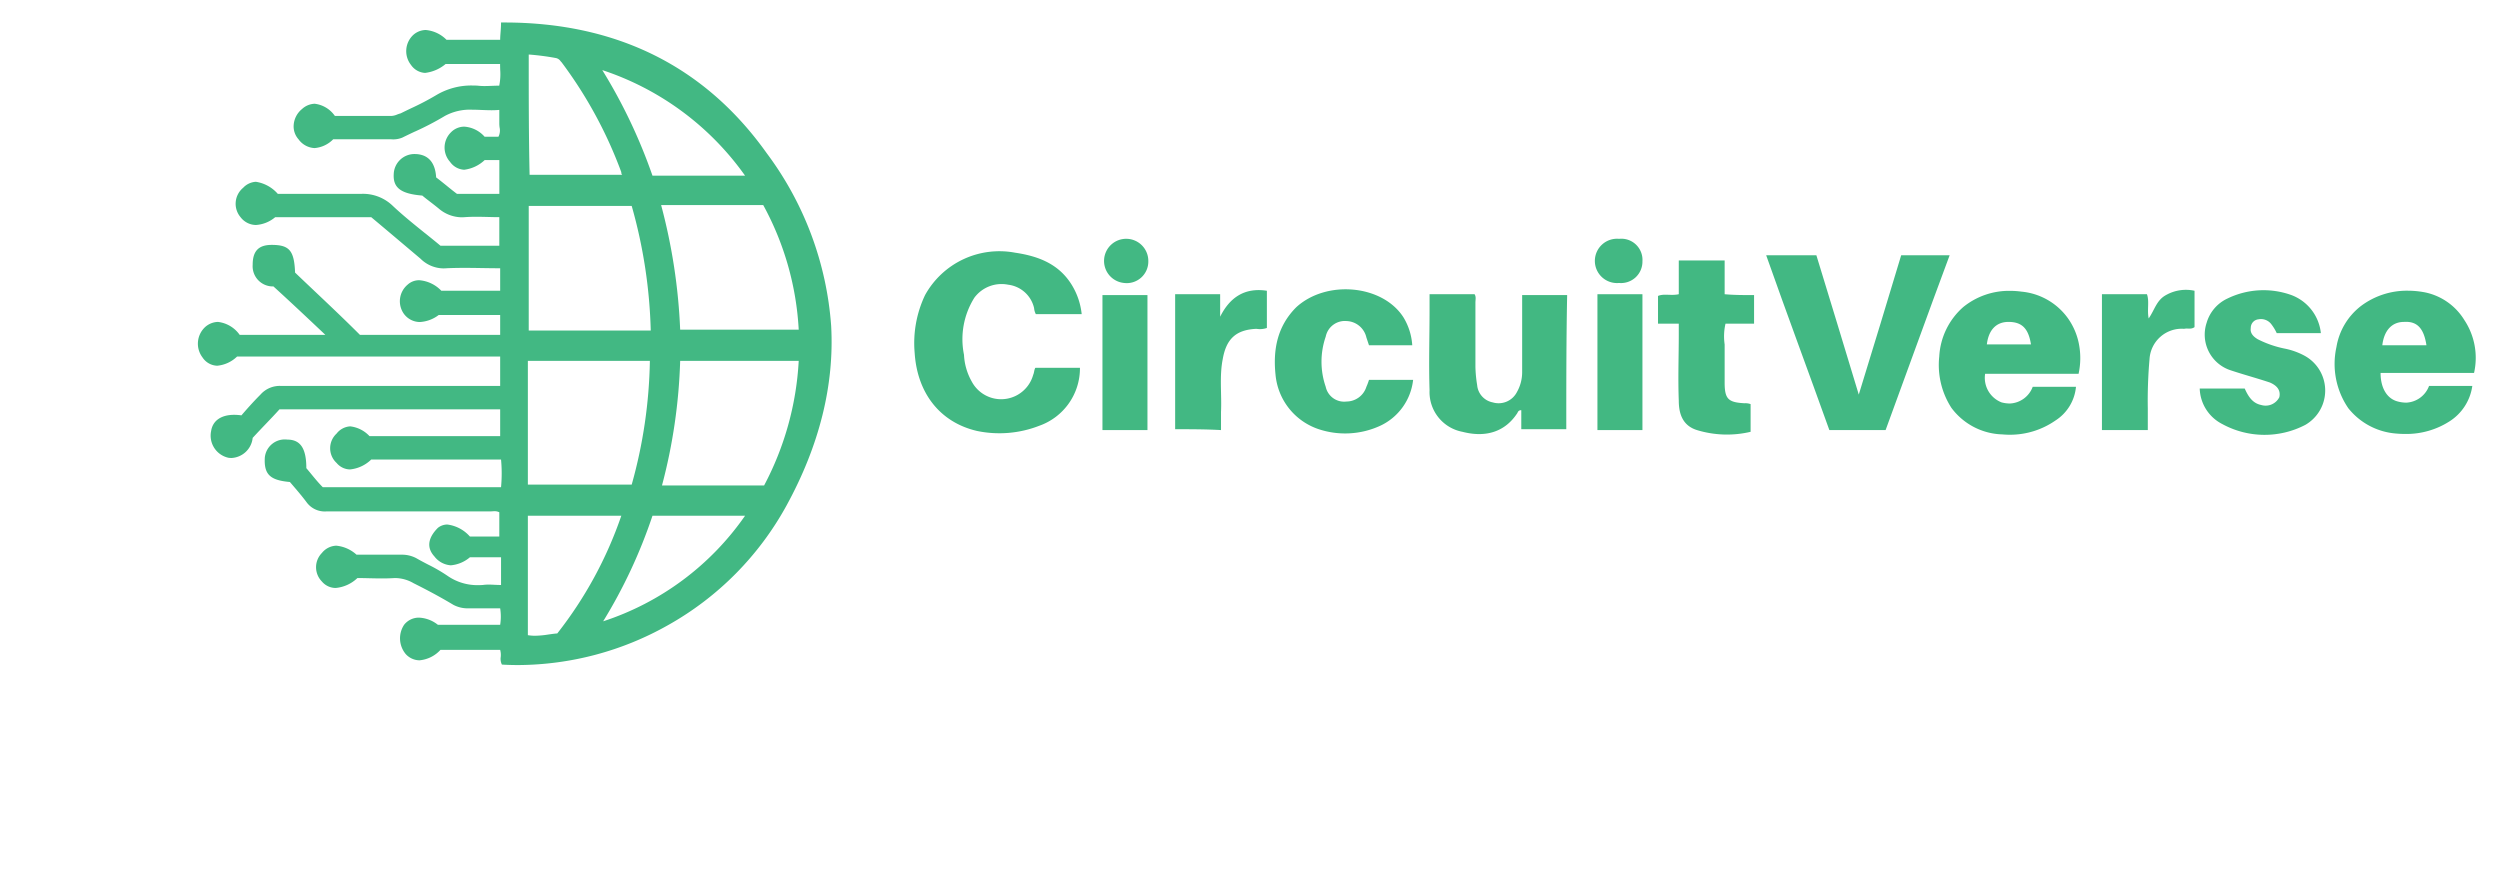 <svg xmlns="http://www.w3.org/2000/svg" xmlns:xlink="http://www.w3.org/1999/xlink" width="288.9" height="101.6" viewBox="0 0 288.9 101.6">
  <defs>
    <clipPath id="clip-path">
      <rect id="Rectangle_5" data-name="Rectangle 5" width="288.9" height="101.6" transform="translate(9.7 49.8)"/>
    </clipPath>
  </defs>
  <g id="cvlogo" transform="translate(-9.7 -49.8)">
    <path id="Subtraction_3" data-name="Subtraction 3" d="M-259.436-736.346c-.622,0-1.249-.018-1.865-.054a1.507,1.507,0,0,1-.134-.888,2.175,2.175,0,0,0-.066-.812h-6.9a3.728,3.728,0,0,1-2.429,1.206,2.184,2.184,0,0,1-1.57-.706,2.832,2.832,0,0,1-.2-3.4,2.166,2.166,0,0,1,1.725-.826A3.772,3.772,0,0,1-268.7-741h7.2a6.075,6.075,0,0,0,0-1.9h-3.7a3.532,3.532,0,0,1-1.7-.4c-1.368-.821-2.83-1.615-4.6-2.5a4.28,4.28,0,0,0-2.2-.6c-.449.03-.929.044-1.47.044-.486,0-.969-.011-1.437-.022s-.927-.022-1.392-.022a4.174,4.174,0,0,1-2.517,1.146A2.089,2.089,0,0,1-282.1-746a2.35,2.35,0,0,1,0-3.3,2.224,2.224,0,0,1,1.659-.841A4.039,4.039,0,0,1-278.1-749.1h5.2a3.528,3.528,0,0,1,1.7.4c.437.255.909.5,1.366.739A18.7,18.7,0,0,1-267.5-746.6a6.032,6.032,0,0,0,3.453,1.019c.178,0,.363-.006.548-.019a4.705,4.705,0,0,1,.678-.044c.211,0,.421.01.643.021.247.012.5.024.779.024v-3.2H-265a3.92,3.92,0,0,1-2.2.926,2.6,2.6,0,0,1-1.9-1.026c-1.147-1.251-.416-2.485.4-3.3a1.749,1.749,0,0,1,1.093-.387A4.169,4.169,0,0,1-265-751.2h3.4V-754a1.178,1.178,0,0,0-.55-.125c-.084,0-.167.006-.255.012s-.193.013-.295.013h-18.9a2.6,2.6,0,0,1-2.3-1.1c-.531-.707-1.144-1.421-1.686-2.051l-.214-.249c-2.3-.2-3-.88-2.9-2.8a2.319,2.319,0,0,1,2.6-2.1c1.521,0,2.2,1.018,2.2,3.3.188.219.371.442.565.679.42.511.853,1.04,1.335,1.522h20.6a17.024,17.024,0,0,0,0-3.2h-15a4.077,4.077,0,0,1-2.459,1.147,2.049,2.049,0,0,1-1.541-.747,2.307,2.307,0,0,1,0-3.4,2.145,2.145,0,0,1,1.572-.831,3.613,3.613,0,0,1,2.228,1.13h15.1v-3.1H-287c-.483.537-1,1.081-1.552,1.657-.49.514-.994,1.042-1.549,1.643a2.593,2.593,0,0,1-2.448,2.325,2.492,2.492,0,0,1-.352-.025,2.617,2.617,0,0,1-2-3.1c.182-1.184,1.151-1.863,2.66-1.863a5.966,5.966,0,0,1,.84.063c.546-.638,1.372-1.573,2.2-2.4a2.966,2.966,0,0,1,2.4-1h25.3V-772h-30.4a3.793,3.793,0,0,1-2.3,1.063,2.109,2.109,0,0,1-1.7-.963,2.626,2.626,0,0,1,.3-3.5,2.316,2.316,0,0,1,1.483-.6,3.57,3.57,0,0,1,2.518,1.5h9.9l-.314-.3c-1.731-1.635-3.52-3.325-5.687-5.3a2.337,2.337,0,0,1-2.4-2.5c0-1.59.679-2.3,2.2-2.3,2.047,0,2.6.658,2.7,3.2.768.736,1.523,1.451,2.323,2.207,1.676,1.586,3.406,3.222,5.177,4.993h16.2v-2.3h-7.1a3.955,3.955,0,0,1-2.181.813,2.307,2.307,0,0,1-1.819-.913,2.5,2.5,0,0,1,.4-3.4,1.965,1.965,0,0,1,1.353-.517A3.953,3.953,0,0,1-268.3-779.6h6.8v-2.6c-.7,0-1.4-.011-2.076-.022h-.02c-.665-.011-1.352-.022-2.03-.022-.768,0-1.446.015-2.074.044-.12.01-.239.015-.354.015A3.809,3.809,0,0,1-270.7-783.3c-.612-.516-1.235-1.042-1.858-1.568l-.036-.031-.024-.02c-1.269-1.072-2.581-2.18-3.782-3.182h-11.1a3.821,3.821,0,0,1-2.225.9,2.258,2.258,0,0,1-1.775-.9,2.4,2.4,0,0,1,.3-3.4,2.169,2.169,0,0,1,1.467-.691A4.194,4.194,0,0,1-287.2-790.8h9.7a4.947,4.947,0,0,1,3.6,1.4c1.155,1.087,2.46,2.137,3.722,3.152l.005,0c.588.474,1.2.963,1.773,1.443h6.8v-3.3h0c-.427,0-.873-.011-1.3-.022h-.009c-.446-.011-.907-.022-1.359-.022-.5,0-.938.015-1.326.044-.121.01-.242.015-.358.015A4.135,4.135,0,0,1-268.6-789.1c-.3-.248-.626-.5-.943-.744s-.656-.5-.957-.756c-2.475-.2-3.4-.9-3.3-2.5a2.4,2.4,0,0,1,2.4-2.3c1.538,0,2.4.934,2.5,2.7.4.3.8.629,1.2.947l.005.006h0c.392.319.8.649,1.2.948h4.9v-3.9h-1.7a4.179,4.179,0,0,1-2.368,1.115,2.126,2.126,0,0,1-1.632-.916,2.47,2.47,0,0,1,.1-3.4,2.159,2.159,0,0,1,1.548-.664A3.433,3.433,0,0,1-263.3-797.4h1.6a1.591,1.591,0,0,0,.133-1.071,3.816,3.816,0,0,1-.033-.429v-1.6c-.278.026-.573.039-.9.039-.368,0-.742-.015-1.1-.03h-.022c-.368-.016-.749-.032-1.126-.032a6.063,6.063,0,0,0-3.147.725,33.117,33.117,0,0,1-3.45,1.8l-.009,0c-.476.225-.968.458-1.442.694a2.739,2.739,0,0,1-1.3.2h-6.7a3.393,3.393,0,0,1-2.153,1.016A2.42,2.42,0,0,1-284.8-797.1a2.239,2.239,0,0,1-.56-1.687,2.618,2.618,0,0,1,.96-1.813,2.274,2.274,0,0,1,1.464-.611A3.312,3.312,0,0,1-280.6-799.8h6.5a1.908,1.908,0,0,0,.691-.164A3.688,3.688,0,0,1-273-800.1c.407-.2.813-.4,1.206-.586A31.183,31.183,0,0,0-268.9-802.2a7.905,7.905,0,0,1,4.186-1.119c.2,0,.406.006.613.018a6.389,6.389,0,0,0,.8.044c.264,0,.526-.01.8-.021h.007c.285-.011.58-.023.885-.023a6.634,6.634,0,0,0,.113-1.828c-.006-.217-.013-.441-.013-.672h-6.3a4.5,4.5,0,0,1-2.371,1.026,2.111,2.111,0,0,1-1.628-.926,2.57,2.57,0,0,1,.2-3.4,2.212,2.212,0,0,1,1.508-.632A3.846,3.846,0,0,1-267.7-808.6h6.2c0-.278.022-.558.045-.855.027-.352.055-.716.055-1.145h.39c12.982,0,23.18,5.081,30.31,15.1a37.827,37.827,0,0,1,7.45,19.975c.375,6.817-1.358,13.79-5.15,20.725a35.255,35.255,0,0,1-13.717,13.851A35.519,35.519,0,0,1-259.436-736.346ZM-258.3-753.6v13.8a5,5,0,0,0,.837.067,10.737,10.737,0,0,0,1.519-.141c.337-.047.682-.1,1.043-.126a46.344,46.344,0,0,0,7.4-13.6Zm14.4,0h0a59.069,59.069,0,0,1-5.7,12.2,32.115,32.115,0,0,0,16.4-12.2Zm3.2-17.9a63.294,63.294,0,0,1-2.1,14.4H-231a34.687,34.687,0,0,0,4-14.4h-13.7Zm-17.6,0v14.3h12a56.153,56.153,0,0,0,2.1-14.3Zm.1-17.9V-775h14.1a57.916,57.916,0,0,0-2.2-14.4Zm15.3-.1h0a66.084,66.084,0,0,1,2.2,14.4H-227a33.779,33.779,0,0,0-4.1-14.4Zm-6.8-15.6h0a61.9,61.9,0,0,1,5.8,12.2h10.7a32.838,32.838,0,0,0-16.5-12.2Zm-8.5-1.8c0,4.834,0,9.4.1,13.9h10.7a.366.366,0,0,1-.1-.3,50.125,50.125,0,0,0-6.9-12.7c-.039-.039-.077-.081-.117-.125a.858.858,0,0,0-.583-.375,29.352,29.352,0,0,0-3.1-.4Z" transform="translate(329 863)" fill="#42b883"/>
    <g id="Group_7" data-name="Group 7" clip-path="url(#clip-path)">
      <path id="Path_13" data-name="Path 13" d="M134.7,86.1h-5.3a1.854,1.854,0,0,1-.2-.7,3.509,3.509,0,0,0-3-2.7,3.906,3.906,0,0,0-3.9,1.5,9.013,9.013,0,0,0-1.2,6.6,6.931,6.931,0,0,0,.9,3.1,3.844,3.844,0,0,0,7.1-.8c.1-.2.1-.5.2-.7a.1.1,0,0,1,.1-.1h5.1a7.049,7.049,0,0,1-4.7,6.7,12.661,12.661,0,0,1-7.2.6c-4.3-1-6.9-4.4-7.2-9a12.923,12.923,0,0,1,1.2-6.7A9.814,9.814,0,0,1,127,79c2.7.4,5.1,1.3,6.6,3.8A8.044,8.044,0,0,1,134.7,86.1Z" fill="#42b883"/>
    </g>
    <g id="Group_8" data-name="Group 8" clip-path="url(#clip-path)">
      <path id="Path_14" data-name="Path 14" d="M227.6,99.5h-6.5c-2.4-6.7-4.9-13.4-7.3-20.2h5.8c1.6,5.2,3.2,10.5,4.9,16.1,1.7-5.5,3.3-10.8,4.9-16.1H235C232.5,86,230.1,92.7,227.6,99.5Z" fill="#42b883"/>
    </g>
    <path id="Subtraction_1" data-name="Subtraction 1" d="M-87.046-762.961c-.288,0-.575-.013-.854-.04a7.589,7.589,0,0,1-5.9-3.075A9.135,9.135,0,0,1-95.2-772a8.181,8.181,0,0,1,2.776-5.719,8.385,8.385,0,0,1,5.408-1.87,9.761,9.761,0,0,1,1.316.09,7.454,7.454,0,0,1,5.332,3.025,7.631,7.631,0,0,1,1.3,2.984A8.523,8.523,0,0,1-79.1-770H-89.9a3.046,3.046,0,0,0,1.9,3.3,3.959,3.959,0,0,0,.964.13A2.954,2.954,0,0,0-84.4-768.5h5a5.176,5.176,0,0,1-2.367,3.89A9.2,9.2,0,0,1-87.046-762.961ZM-87.2-776c-1.415,0-2.3.923-2.5,2.6h5.1C-84.892-775.246-85.645-776-87.2-776Z" transform="translate(329 863)" fill="#42b883"/>
    <path id="Subtraction_2" data-name="Subtraction 2" d="M-41.379-763.053c-.338,0-.682-.016-1.021-.047a7.83,7.83,0,0,1-5.533-2.932A9.06,9.06,0,0,1-49.3-773.1a7.53,7.53,0,0,1,2.831-4.737,8.832,8.832,0,0,1,5.409-1.77A10.532,10.532,0,0,1-39-779.4a6.989,6.989,0,0,1,4.477,3.18A7.9,7.9,0,0,1-33.4-770.1H-44.2c0,1.753.748,2.987,2,3.3a3.959,3.959,0,0,0,.963.13A2.954,2.954,0,0,0-38.6-768.6h5a5.8,5.8,0,0,1-2.574,4.052A9.224,9.224,0,0,1-41.379-763.053Zm.12-12.955c-.077,0-.159,0-.241.008-1.387,0-2.3.984-2.5,2.7h5.1C-39.181-775.172-39.908-776.008-41.259-776.008Z" transform="translate(329 863)" fill="#42b883"/>
    <g id="Group_11" data-name="Group 11" clip-path="url(#clip-path)">
      <path id="Path_17" data-name="Path 17" d="M190.7,99.4h-5.2V97.2c-.4,0-.4.3-.5.4-1.4,2.1-3.6,2.8-6.3,2.1a4.673,4.673,0,0,1-3.8-4.8c-.1-3.1,0-6.2,0-9.3V83.8h5.2c.2.3.1.6.1,1v7.4a14.92,14.92,0,0,0,.2,2.1,2.23,2.23,0,0,0,1.8,2,2.377,2.377,0,0,0,2.8-1.2,4.645,4.645,0,0,0,.6-2.3V83.9h5.2C190.7,89,190.7,94.2,190.7,99.4Z" fill="#42b882"/>
    </g>
    <g id="Group_12" data-name="Group 12" clip-path="url(#clip-path)">
      <path id="Path_18" data-name="Path 18" d="M277.9,88.3h-5.1a5.3,5.3,0,0,0-.6-1,1.5,1.5,0,0,0-1.5-.6.987.987,0,0,0-.9,1c-.1.6.3,1,.8,1.3a12.129,12.129,0,0,0,3.2,1.1,8.265,8.265,0,0,1,2.2.8,4.58,4.58,0,0,1,.1,8,10.2,10.2,0,0,1-9.6-.1,4.764,4.764,0,0,1-2.6-4.1h5.2c.4.9.9,1.7,1.9,1.9a1.774,1.774,0,0,0,2.1-.9c.2-.9-.4-1.4-1.1-1.7-1.5-.5-3-.9-4.5-1.4a4.333,4.333,0,0,1-2.8-5.5,4.464,4.464,0,0,1,2.4-2.8,9.517,9.517,0,0,1,7.4-.4A5.287,5.287,0,0,1,277.9,88.3Z" fill="#42b883"/>
    </g>
    <g id="Group_13" data-name="Group 13" clip-path="url(#clip-path)">
      <path id="Path_19" data-name="Path 19" d="M172.9,89.7h-5l-.3-.9a2.439,2.439,0,0,0-2.3-1.9,2.257,2.257,0,0,0-2.4,1.8,8.869,8.869,0,0,0,0,5.8,2.178,2.178,0,0,0,2.4,1.7,2.426,2.426,0,0,0,2.3-1.7,6.89,6.89,0,0,0,.3-.8H173a6.648,6.648,0,0,1-3.8,5.3,9.688,9.688,0,0,1-7.1.4,7.336,7.336,0,0,1-5-6.3c-.3-2.9.2-5.6,2.4-7.8,3.5-3.2,10-2.6,12.4,1.2A7.078,7.078,0,0,1,172.9,89.7Z" fill="#42b883"/>
    </g>
    <g id="Group_14" data-name="Group 14" clip-path="url(#clip-path)">
      <path id="Path_20" data-name="Path 20" d="M212.4,83.9v3.3h-3.3a6.473,6.473,0,0,0-.1,2.4V94c0,1.9.4,2.3,2.3,2.4a1.7,1.7,0,0,1,.7.1v3.2a11.873,11.873,0,0,1-6.2-.2c-1.6-.5-2.1-1.8-2.1-3.4-.1-2.6,0-5.1,0-7.7V87.2h-2.4V84c.7-.3,1.5,0,2.4-.2V79.9H209v3.9C210.1,83.9,211.2,83.9,212.4,83.9Z" fill="#42b882"/>
    </g>
    <g id="Group_15" data-name="Group 15" clip-path="url(#clip-path)">
      <path id="Path_21" data-name="Path 21" d="M145.5,99.4V83.8h5.2v2.6c1.1-2.2,2.8-3.4,5.4-3v4.3a2.462,2.462,0,0,1-1.2.1c-2.4.1-3.5,1.2-3.9,3.5-.4,2-.1,4.1-.2,6.1v2.1C149,99.4,147.3,99.4,145.5,99.4Z" fill="#42b883"/>
    </g>
    <g id="Group_16" data-name="Group 16" clip-path="url(#clip-path)">
      <path id="Path_22" data-name="Path 22" d="M257.9,99.5h-5.3V83.8h5.2c.3.8,0,1.8.2,2.8.7-1,.9-2.1,2-2.7a4.676,4.676,0,0,1,3.3-.5v4.2c-.4.3-.8.1-1.2.2a3.725,3.725,0,0,0-4,3.5,54.292,54.292,0,0,0-.2,5.7C257.9,97.8,257.9,98.6,257.9,99.5Z" fill="#42b883"/>
    </g>
    <g id="Group_17" data-name="Group 17" clip-path="url(#clip-path)">
      <path id="Path_23" data-name="Path 23" d="M142.3,99.5h-5.2V83.9h5.2Z" fill="#42b882"/>
    </g>
    <g id="Group_18" data-name="Group 18" clip-path="url(#clip-path)">
      <path id="Path_24" data-name="Path 24" d="M194.3,83.8h5.2V99.5h-5.2Z" fill="#42b882"/>
    </g>
    <g id="Group_19" data-name="Group 19" clip-path="url(#clip-path)">
      <path id="Path_25" data-name="Path 25" d="M139.6,82.5a2.558,2.558,0,1,1,2.8-2.5A2.494,2.494,0,0,1,139.6,82.5Z" fill="#42b883"/>
    </g>
    <g id="Group_20" data-name="Group 20" clip-path="url(#clip-path)">
      <path id="Path_26" data-name="Path 26" d="M196.8,77.4a2.445,2.445,0,0,1,2.7,2.6,2.472,2.472,0,0,1-2.7,2.5,2.561,2.561,0,1,1,0-5.1Z" fill="#42b883"/>
    </g>
  </g>
</svg>
